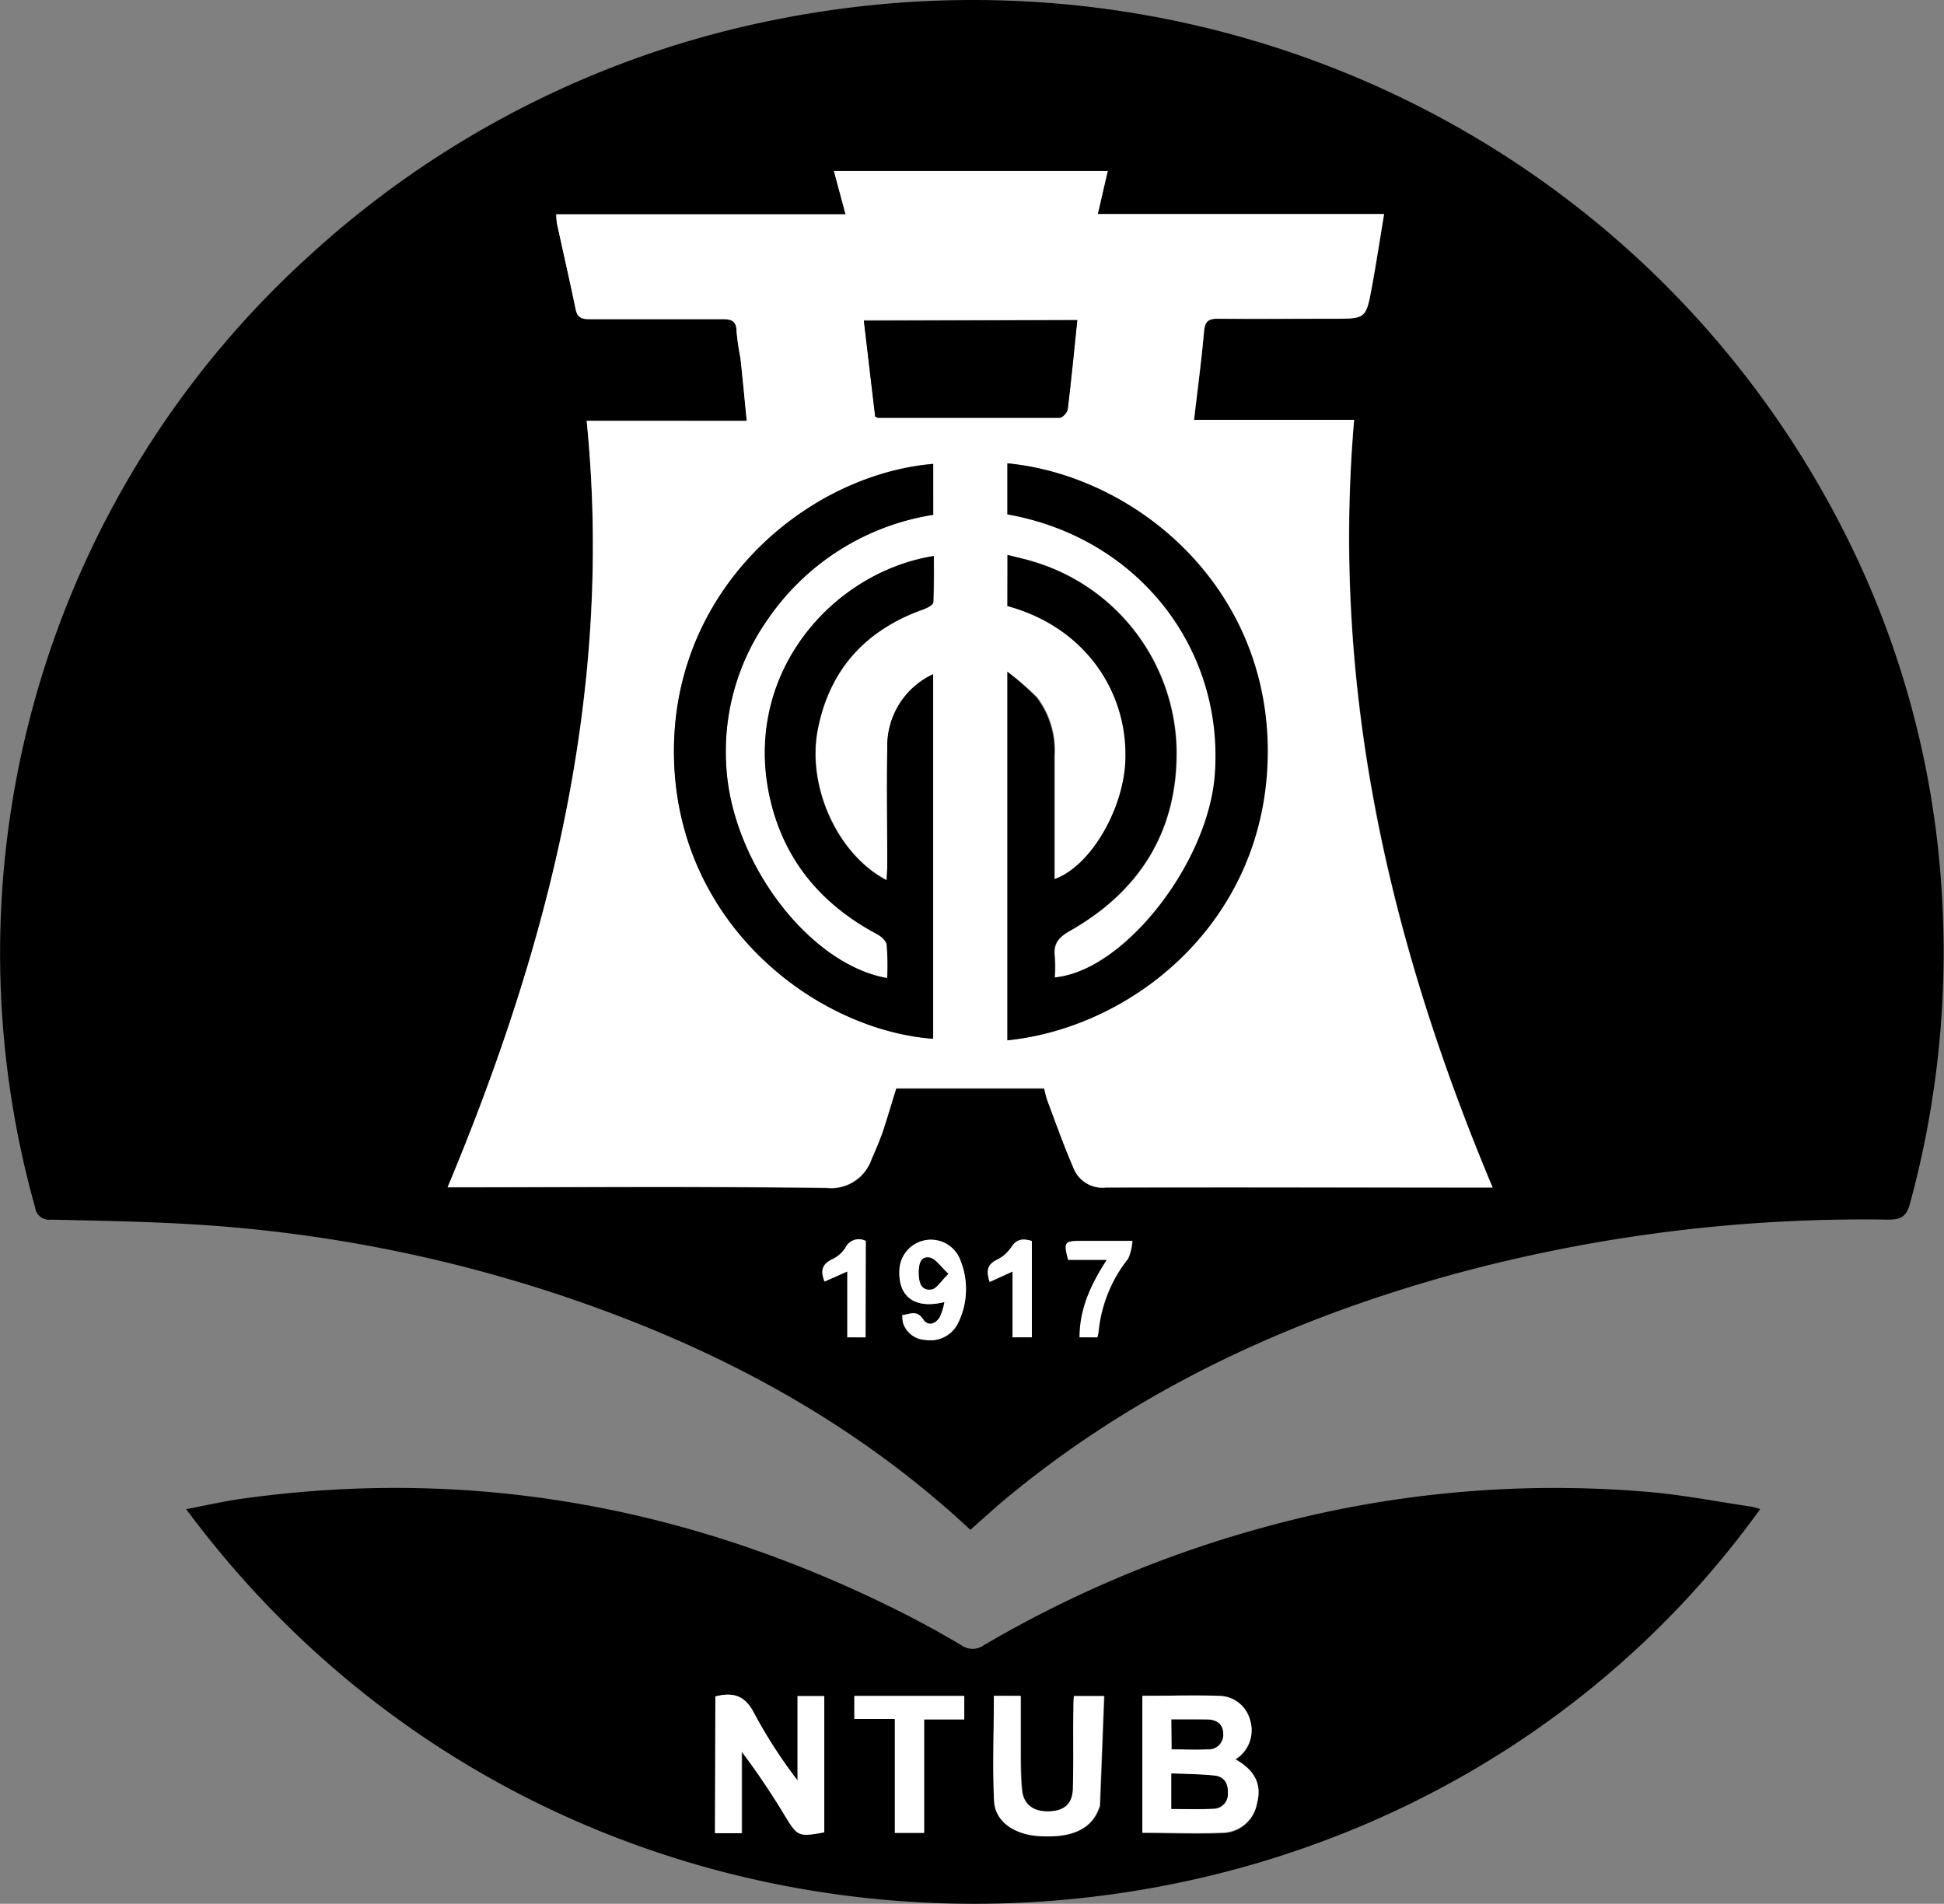 <svg id="Layer_1" data-name="Layer 1" xmlns="http://www.w3.org/2000/svg" viewBox="0 0 218.6 214.12">
  <rect x="0" y="0" width="218.6" height="214.12" fill="#808080" stroke="none"/>
  <defs>
    <style>
      .cls-1 {
        fill: #fff;
      }
    </style>
  </defs>
  <g>
    <path d="M119.84,178.06c-13.5-12.59-29.3-20.82-46.52-26.53a161.16,161.16,0,0,0-39.66-7.75c-5.73-.39-11.47-.48-17.21-.61a1.57,1.57,0,0,1-1.78-1.37A105.84,105.84,0,0,1,45.37,34.88,109,109,0,0,1,98.19,8.16c48.67-9.64,97.53,13.6,119.86,57.58a103.29,103.29,0,0,1,11,40.35,107.45,107.45,0,0,1-3.55,35.25c-.39,1.46-1,1.85-2.48,1.83a175.65,175.65,0,0,0-49,6.18c-18.33,5.08-35.31,12.89-50.07,25.1C122.57,175.59,121.25,176.81,119.84,178.06ZM76.69,53.33c3,30.28-4.09,58.57-15.64,86.23h2c13.53,0,27.06-.09,40.6.07a4.79,4.79,0,0,0,5.06-3.2c.45-1,.9-2.05,1.26-3.1.55-1.6,1-3.23,1.52-4.88h16.67c.14.52.23,1,.4,1.45,1,2.53,1.86,5.1,2.94,7.59a3.49,3.49,0,0,0,3.62,2.1c13.88-.07,27.75,0,41.62,0h1.85C166.94,111.83,160.43,83.44,163,53.24H145c.4-3.43.83-6.65,1.12-9.89.1-1.1.39-1.5,1.55-1.49,4.33.07,8.66,0,13,0,3.65,0,3.67,0,4.33-3.58.49-2.66.9-5.34,1.37-8.19H134.17c.4-1.72.75-3.26,1.12-4.84H104.5l1.31,4.87H73.28a7.77,7.77,0,0,0,.07,1c.7,3.23,1.44,6.45,2.11,9.69.19.92.68,1.11,1.53,1.1,5,0,9.93,0,14.89,0,1,0,1.66.12,1.67,1.37a28.54,28.54,0,0,0,.44,3c.25,2.3.46,4.59.71,7.07Zm35.5,100.58a3.92,3.92,0,0,0,.08.89,2.77,2.77,0,0,0,2.53,1.9,3.46,3.46,0,0,0,3.65-1.89,8.65,8.65,0,0,0,.09-7.47,3.54,3.54,0,0,0-6.68,1.48c-.16,3,1.72,4.45,5.06,3.62a7,7,0,0,1-.51,1.68c-.48.78-1.32,1.11-1.89.25C113.82,153.32,113.07,153.79,112.19,153.91Zm21.92,2.5a3.83,3.83,0,0,0,.17-.61,15.62,15.62,0,0,1,3.33-8.26,5.62,5.62,0,0,0,.47-2h-5.76c-1.86,0-2,.17-1.44,2.13h4.34c-1.76,2.75-3.05,5.47-3.06,8.71Zm-7.36-10.84c-1-.28-1.69-.26-2.28.7a4.12,4.12,0,0,1-1.62,1.42c-1.14.55-1.19,1.32-.81,2.49l2.54-1.16v7.38h2.17Zm-18.7,10.84V145.58a1.66,1.66,0,0,0-2.29.77,3.66,3.66,0,0,1-1.52,1.31c-1.1.54-1.3,1.27-.82,2.48L106,149v7.4Z" transform="translate(-10.72 -6)"/>
    <path d="M208.65,175.73c-41.65,57.87-132.13,60.48-177,0,2.13-.4,4.12-.86,6.14-1.15,26.27-3.7,51.09,1,74.66,12.94,2.16,1.1,4.3,2.28,6.38,3.52a2.16,2.16,0,0,0,2.51,0,129.52,129.52,0,0,1,31.48-13.26,123.19,123.19,0,0,1,43.06-4c4,.33,7.89,1.1,11.83,1.68A7.81,7.81,0,0,1,208.65,175.73Zm-69.47,21v15.45c3.12,0,6.13.11,9.12,0a4,4,0,0,0,3.77-3.32c.61-2.3-.48-3.8-2.44-4.93a3.82,3.82,0,0,0,1.66-4.4,3.63,3.63,0,0,0-3.44-2.72C145,196.63,142.14,196.73,139.18,196.73Zm-48,.07v15.36h3V203A85.61,85.61,0,0,1,99,210.27c1.41,2.29,1.51,2.33,4.39,1.81V196.76h-3v9.49a55.6,55.6,0,0,1-4.91-7.61C94.5,196.7,93.17,196.28,91.16,196.8Zm31.32-.07c0,4.05-.17,8,.06,11.89.14,2.29,2.27,3.7,4.95,3.89,3.67.25,5.91-.75,6.78-3a1.7,1.7,0,0,0,.15-.41c.16-4.1.32-8.2.48-12.33h-3.38c0,.49-.06.87-.06,1.25,0,3.06,0,6.12-.06,9.18-.05,1.72-1,2.51-2.74,2.54s-2.87-.82-3-2.46c-.11-1.31-.13-2.62-.14-3.93,0-2.17,0-4.35,0-6.6Zm-11.14,2.6v12.81h3.29V199.38h4.51v-2.64H106.79v2.59Z" transform="translate(-10.72 -6)"/>
    <path class="cls-1" d="M76.69,53.33h18c-.25-2.48-.46-4.77-.71-7.07a28.54,28.54,0,0,1-.44-3c0-1.25-.65-1.37-1.67-1.37-5,0-9.93,0-14.89,0-.85,0-1.34-.18-1.53-1.1-.67-3.24-1.41-6.46-2.11-9.69a7.77,7.77,0,0,1-.07-1h32.53l-1.31-4.87h30.79c-.37,1.58-.72,3.12-1.12,4.84h32.19c-.47,2.85-.88,5.53-1.37,8.19-.66,3.59-.68,3.58-4.33,3.58-4.34,0-8.67,0-13,0-1.16,0-1.45.39-1.55,1.49-.29,3.24-.72,6.46-1.12,9.89h18c-2.6,30.2,3.91,58.59,15.57,86.32h-1.85c-13.87,0-27.74,0-41.62,0a3.49,3.49,0,0,1-3.62-2.1c-1.08-2.49-2-5.06-2.94-7.59-.17-.45-.26-.93-.4-1.45H111.5c-.51,1.65-1,3.28-1.52,4.88-.36,1-.81,2.08-1.26,3.1a4.79,4.79,0,0,1-5.06,3.2c-13.54-.16-27.07-.07-40.6-.07h-2C72.6,111.9,79.74,83.61,76.69,53.33ZM124,74.16c8.7,2.37,13.29,9.49,13.34,16.68,0,5.73-3.84,12.57-8,14v-1.62c0-4.09,0-8.18,0-12.26a9.87,9.87,0,0,0-2-6.57A30.9,30.9,0,0,0,124,81.55V123c14.27-1.43,29.11-13.64,29.2-32.28S138.35,59.5,124,58.11v5.74c14.77,2.61,24.48,15.12,23.36,29.4-.79,9.89-10.2,22-18,22.68a17.93,17.93,0,0,0,0-2.32c-.18-1.44.38-2.17,1.69-2.91,7.89-4.47,12.14-11.29,12-20.4a22.54,22.54,0,0,0-15.88-21.07c-1-.32-2-.53-3.11-.82Zm-8.35-16c-14.31,1.22-30.06,14.4-29.09,34,.9,18.36,16.32,29.71,29.1,30.66v-41a8.9,8.9,0,0,0-5.15,8.3c-.1,4.43,0,8.86,0,13.29,0,.49,0,1-.07,1.58-5.57-2.93-9-10.64-7.74-17,1.36-6.74,5.41-11.14,11.84-13.43.44-.16,1.13-.51,1.15-.82.11-1.71.06-3.44.06-5.19-11.36,1.82-21.42,13.13-18.49,26.94,1.49,7,5.67,12.14,12,15.53.5.27,1.13.77,1.19,1.24a27.6,27.6,0,0,1,.06,3.76C101.72,114.48,93,103,92.39,92.2a25.77,25.77,0,0,1,4.66-16.54A27.76,27.76,0,0,1,115.66,63.9ZM131.86,42h-24c.43,3.68.85,7.24,1.27,10.77.14.07.23.15.31.15,6.81,0,13.63,0,20.44,0,.32,0,.86-.59.91-1C131.19,48.7,131.51,45.41,131.86,42Z" transform="translate(-10.72 -6)"/>
    <path class="cls-1" d="M112.19,153.91c.88-.12,1.63-.59,2.33.46.57.86,1.41.53,1.89-.25a7,7,0,0,0,.51-1.68c-3.34.83-5.22-.59-5.06-3.62a3.54,3.54,0,0,1,6.68-1.48,8.65,8.65,0,0,1-.09,7.47,3.46,3.46,0,0,1-3.65,1.89,2.77,2.77,0,0,1-2.53-1.9A3.92,3.92,0,0,1,112.19,153.91Zm5.17-4.64c-.89-.82-1.43-1.71-2.11-1.83-1-.18-1.22.87-1.21,1.72s.19,2,1.42,1.86C116,150.94,116.51,150.09,117.36,149.27Z" transform="translate(-10.72 -6)"/>
    <path class="cls-1" d="M134.11,156.41h-2c0-3.24,1.3-6,3.06-8.71h-4.34c-.54-2-.42-2.13,1.44-2.13h5.76a5.62,5.62,0,0,1-.47,2,15.62,15.62,0,0,0-3.33,8.26A3.83,3.83,0,0,1,134.11,156.41Z" transform="translate(-10.72 -6)"/>
    <path class="cls-1" d="M126.75,145.57V156.4h-2.17V149L122,150.18c-.38-1.17-.33-1.94.81-2.49a4.12,4.12,0,0,0,1.62-1.42C125.06,145.31,125.77,145.29,126.75,145.57Z" transform="translate(-10.72 -6)"/>
    <path class="cls-1" d="M108.05,156.41H106V149l-2.55,1.13c-.48-1.21-.28-1.94.82-2.48a3.66,3.66,0,0,0,1.52-1.31,1.66,1.66,0,0,1,2.29-.77Z" transform="translate(-10.72 -6)"/>
    <path class="cls-1" d="M139.18,196.73c3,0,5.82-.1,8.67,0a3.63,3.63,0,0,1,3.44,2.72,3.82,3.82,0,0,1-1.66,4.4c2,1.13,3.05,2.63,2.44,4.93a4,4,0,0,1-3.77,3.32c-3,.15-6,0-9.12,0Zm3.26,12.72c1.62,0,3.16.07,4.7,0a1.63,1.63,0,0,0,1.65-1.7c.05-1.07-.39-1.88-1.48-2-1.62-.17-3.25-.18-4.87-.25Zm0-10.06v3.37c1.39,0,2.7.05,4,0a1.62,1.62,0,0,0,1.77-1.72c0-1.17-.77-1.6-1.82-1.62C145.14,199.37,143.87,199.39,142.45,199.39Z" transform="translate(-10.72 -6)"/>
    <path class="cls-1" d="M91.16,196.8c2-.52,3.34-.1,4.34,1.84a55.6,55.6,0,0,0,4.91,7.61v-9.49h3v15.32c-2.88.52-3,.48-4.39-1.81A85.61,85.61,0,0,0,94.11,203v9.18h-3Z" transform="translate(-10.72 -6)"/>
    <path class="cls-1" d="M122.48,196.73h3c0,2.25,0,4.43,0,6.6,0,1.31,0,2.62.14,3.93.14,1.64,1.25,2.5,3,2.46s2.69-.82,2.74-2.54c.09-3.06,0-6.12.06-9.18,0-.38,0-.76.06-1.25h3.38c-.16,4.13-.32,8.23-.48,12.33a1.7,1.7,0,0,1-.15.41c-.87,2.27-3.11,3.27-6.78,3-2.68-.19-4.81-1.6-4.95-3.89C122.31,204.71,122.48,200.78,122.48,196.73Z" transform="translate(-10.72 -6)"/>
    <path class="cls-1" d="M111.34,199.33h-4.55v-2.59h12.35v2.64h-4.51v12.76h-3.29Z" transform="translate(-10.72 -6)"/>
    <path d="M124,74.16V68.41c1.1.29,2.12.5,3.11.82A22.54,22.54,0,0,1,143,90.3c.14,9.11-4.11,15.93-12,20.4-1.31.74-1.87,1.47-1.69,2.91a17.93,17.93,0,0,1,0,2.32c7.79-.71,17.2-12.79,18-22.68C148.44,79,138.73,66.46,124,63.85V58.11c14.39,1.39,29.38,13.79,29.28,32.57S138.31,121.53,124,123V81.55a30.9,30.9,0,0,1,3.27,2.89,9.87,9.87,0,0,1,2,6.57c0,4.08,0,8.17,0,12.26v1.62c4.2-1.48,8.08-8.32,8-14C137.3,83.65,132.71,76.53,124,74.16Z" transform="translate(-10.72 -6)"/>
    <path d="M115.66,58.18V63.9A27.76,27.76,0,0,0,97.05,75.66,25.77,25.77,0,0,0,92.39,92.2C93,103,101.72,114.48,110.48,116a27.6,27.6,0,0,0-.06-3.76c-.06-.47-.69-1-1.19-1.24-6.32-3.39-10.5-8.48-12-15.53-2.93-13.81,7.13-25.12,18.49-26.94,0,1.75,0,3.48-.06,5.19,0,.31-.71.66-1.15.82C108.09,76.84,104,81.24,102.68,88c-1.29,6.41,2.17,14.12,7.74,17,0-.59.07-1.09.07-1.58,0-4.43-.07-8.86,0-13.29a8.9,8.9,0,0,1,5.15-8.3v41c-12.78-.95-28.2-12.3-29.1-30.66C85.6,72.58,101.35,59.4,115.66,58.18Z" transform="translate(-10.72 -6)"/>
    <path d="M131.86,42c-.35,3.41-.67,6.7-1.07,10,0,.36-.59,1-.91,1-6.81,0-13.63,0-20.44,0-.08,0-.17-.08-.31-.15-.42-3.53-.84-7.09-1.27-10.77Z" transform="translate(-10.72 -6)"/>
    <path d="M117.36,149.27c-.85.82-1.32,1.67-1.9,1.75-1.23.18-1.42-.9-1.42-1.86s.16-1.9,1.21-1.72C115.93,147.56,116.47,148.45,117.36,149.27Z" transform="translate(-10.72 -6)"/>
    <path d="M142.44,209.45v-4c1.62.07,3.25.08,4.87.25,1.09.11,1.53.92,1.48,2a1.63,1.63,0,0,1-1.65,1.7C145.6,209.52,144.06,209.45,142.44,209.45Z" transform="translate(-10.72 -6)"/>
    <path d="M142.45,199.39c1.42,0,2.69,0,4,0,1,0,1.81.45,1.82,1.62a1.62,1.62,0,0,1-1.77,1.72c-1.3.07-2.61,0-4,0Z" transform="translate(-10.72 -6)"/>
  </g>
</svg>
